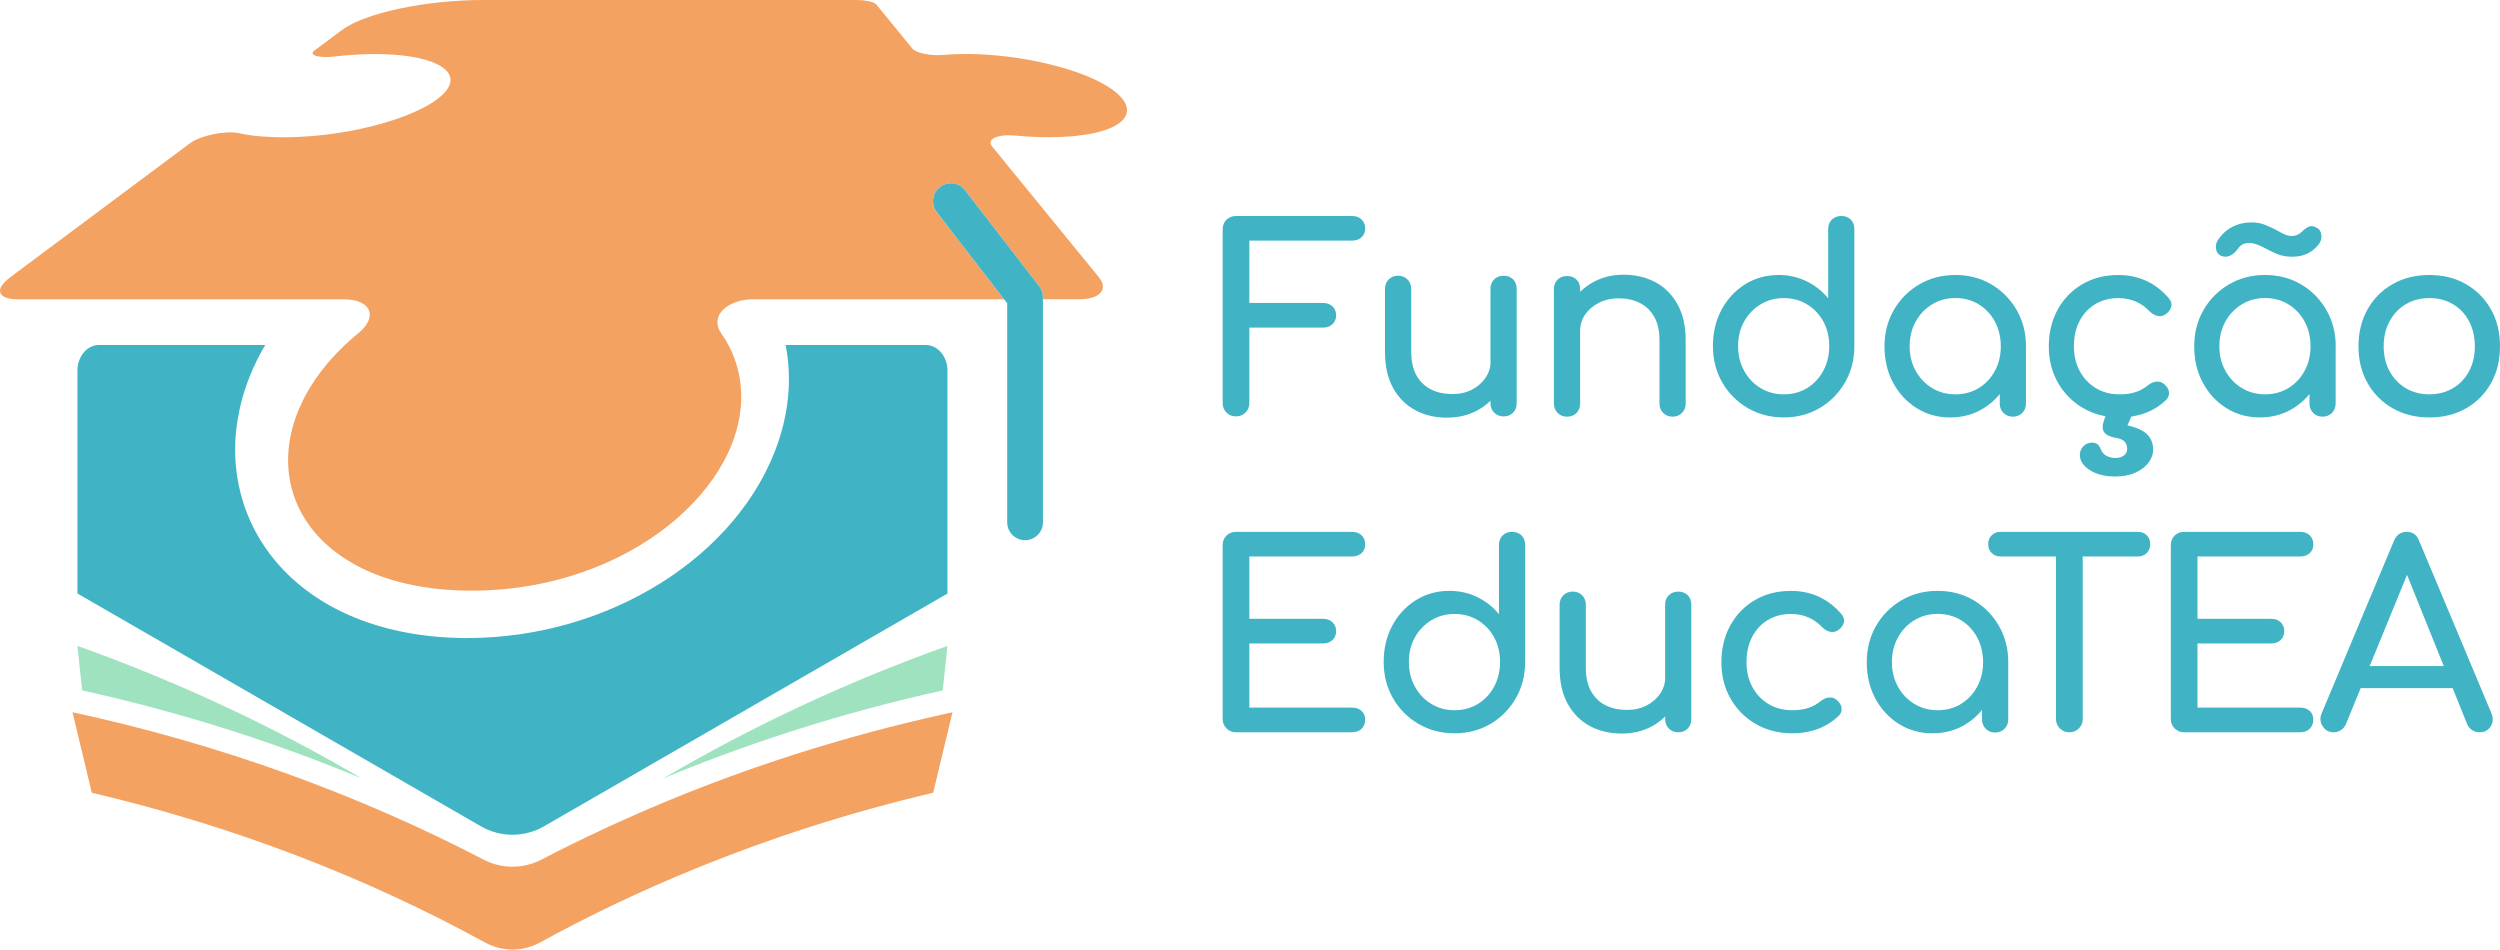 <svg xmlns="http://www.w3.org/2000/svg" width="208" height="79" viewBox="0 0 208 79" fill="none"><g clip-path="url(#clip0_76_742)"><path d="M82.544 12.183L91.435 23.078C92.238 24.061 91.526 24.899 89.804 24.899H86.761C86.764 24.878 86.764 24.863 86.764 24.844V24.82C86.764 24.82 86.767 24.811 86.764 24.808C86.788 24.465 86.688 24.112 86.459 23.814L80.288 15.823C79.996 15.444 79.552 15.245 79.109 15.245C78.792 15.245 78.473 15.347 78.201 15.555C77.55 16.056 77.432 16.99 77.933 17.641L83.54 24.902H62.693C60.467 24.902 59.023 26.33 59.994 27.711C60.932 29.043 61.529 30.604 61.65 32.355C62.205 40.394 52.382 49.053 39.455 49.143C26.167 49.234 20.804 40.379 25.832 32.181C26.86 30.508 28.239 29.01 29.813 27.72C31.511 26.336 30.844 24.905 28.61 24.905H1.508C1.185 24.905 0.914 24.875 0.691 24.82C0.621 24.799 0.549 24.781 0.489 24.757C0.235 24.664 0.087 24.522 0.03 24.353C-0.018 24.233 -0.006 24.088 0.06 23.928C0.175 23.672 0.431 23.383 0.838 23.075L15.792 11.929C16.678 11.266 18.799 10.838 19.893 11.085C20.907 11.309 22.195 11.429 23.7 11.423C29.487 11.39 35.58 9.527 37.127 7.541C38.502 5.769 35.779 4.497 31.23 4.497C30.114 4.497 28.962 4.572 27.825 4.702C26.52 4.856 25.639 4.59 26.155 4.208L28.432 2.508C30.386 1.043 35.546 0 40.182 0H71.258C71.397 0 71.536 0.006 71.669 0.018C71.714 0.021 71.759 0.024 71.804 0.027C71.85 0.033 71.892 0.036 71.937 0.045C72.194 0.078 72.423 0.127 72.598 0.19C72.742 0.241 72.851 0.301 72.902 0.362L75.915 4.051C76.199 4.397 77.441 4.663 78.418 4.572C79.046 4.518 79.733 4.488 80.469 4.491C84.939 4.509 90.241 5.757 92.588 7.481C95.356 9.518 93.133 11.417 87.24 11.417C86.338 11.417 85.418 11.369 84.505 11.281C83.015 11.137 82.044 11.568 82.547 12.18L82.544 12.183Z" fill="#F4A261"></path><path d="M78.829 30.83V49.384L45.267 68.746C43.641 69.686 41.633 69.686 40.007 68.746L6.442 49.378V30.83C6.442 29.658 7.247 28.702 8.237 28.702H22.068C21.962 28.877 21.863 29.061 21.763 29.233C20.753 31.077 20.08 32.991 19.77 34.926C19.67 35.535 19.607 36.147 19.58 36.749C19.51 38.344 19.691 39.899 20.111 41.382C20.653 43.323 21.616 45.135 22.961 46.729C26.381 50.777 31.951 53.031 38.647 53.085H38.867C50.623 53.085 61.478 46.283 64.735 36.831C65.423 34.806 65.724 32.768 65.619 30.776C65.582 30.076 65.498 29.377 65.365 28.705H77.028C78.023 28.705 78.829 29.661 78.829 30.833V30.83Z" fill="#40B4C4"></path><path d="M79.248 59.258C78.711 61.491 78.174 63.722 77.64 65.958C70.734 67.583 64.156 69.698 57.946 72.23C53.398 74.081 49.049 76.154 44.917 78.421C43.493 79.195 41.783 79.195 40.363 78.421C30.579 73.056 19.598 68.77 7.636 65.955C7.585 65.735 7.531 65.512 7.48 65.292C6.997 63.279 6.511 61.268 6.029 59.255C18.482 61.952 29.961 66.175 40.245 71.525C41.738 72.302 43.542 72.302 45.038 71.525C48.334 69.81 51.757 68.213 55.292 66.739C62.575 63.71 70.351 61.229 78.551 59.415C78.783 59.363 79.019 59.309 79.254 59.258H79.248Z" fill="#F4A261"></path><path d="M78.829 53.739C78.699 54.975 78.569 56.205 78.436 57.441C70.236 59.255 62.461 61.738 55.177 64.764C62.44 60.494 70.345 56.768 78.829 53.739Z" fill="#9FE2BF"></path><path d="M6.442 53.739C6.572 54.975 6.702 56.205 6.834 57.441C15.035 59.255 22.81 61.738 30.093 64.764C22.831 60.494 14.926 56.768 6.442 53.739Z" fill="#9FE2BF"></path><path d="M86.77 24.899H86.764C86.767 24.878 86.767 24.863 86.767 24.845C86.77 24.863 86.77 24.878 86.77 24.899Z" fill="#FDC346"></path><path d="M86.773 24.962V43.459C86.773 44.276 86.109 44.945 85.286 44.945C84.463 44.945 83.799 44.279 83.799 43.459V25.233L83.543 24.905L77.936 17.644C77.438 16.993 77.556 16.062 78.204 15.559C78.473 15.351 78.795 15.248 79.112 15.248C79.555 15.248 79.999 15.447 80.291 15.827L86.462 23.817C86.691 24.112 86.788 24.468 86.767 24.811C86.77 24.814 86.77 24.82 86.767 24.823V24.848C86.767 24.866 86.767 24.881 86.764 24.902H86.77C86.773 24.923 86.773 24.941 86.773 24.962Z" fill="#40B4C4"></path><path d="M102.836 34.646C102.522 34.646 102.26 34.541 102.046 34.327C101.832 34.113 101.726 33.85 101.726 33.537V19.082C101.726 18.753 101.832 18.488 102.046 18.28C102.26 18.075 102.522 17.97 102.836 17.97H112.493C112.822 17.97 113.084 18.066 113.283 18.259C113.482 18.452 113.582 18.705 113.582 19.016C113.582 19.326 113.482 19.558 113.283 19.742C113.084 19.926 112.819 20.019 112.493 20.019H103.946V25.206H110.077C110.406 25.206 110.668 25.303 110.867 25.496C111.066 25.689 111.166 25.933 111.166 26.231C111.166 26.529 111.066 26.777 110.867 26.966C110.668 27.156 110.403 27.256 110.077 27.256H103.946V33.534C103.946 33.847 103.84 34.11 103.626 34.324C103.412 34.538 103.149 34.643 102.836 34.643V34.646Z" fill="#40B4C4"></path><path d="M120.38 34.751C119.397 34.751 118.519 34.54 117.741 34.121C116.966 33.703 116.353 33.085 115.904 32.274C115.455 31.463 115.232 30.465 115.232 29.284V24.03C115.232 23.717 115.334 23.458 115.542 23.25C115.75 23.042 116.01 22.939 116.323 22.939C116.637 22.939 116.896 23.042 117.104 23.25C117.31 23.458 117.415 23.717 117.415 24.03V29.284C117.415 30.08 117.566 30.74 117.864 31.258C118.163 31.776 118.57 32.162 119.083 32.413C119.596 32.663 120.172 32.786 120.814 32.786C121.456 32.786 121.972 32.666 122.449 32.425C122.925 32.183 123.305 31.855 123.592 31.442C123.875 31.029 124.02 30.565 124.02 30.052H125.365C125.365 30.936 125.148 31.731 124.714 32.443C124.279 33.154 123.688 33.718 122.94 34.13C122.192 34.543 121.342 34.748 120.386 34.748L120.38 34.751ZM125.1 34.646C124.786 34.646 124.527 34.543 124.319 34.335C124.111 34.127 124.008 33.868 124.008 33.555V24.03C124.008 23.702 124.111 23.44 124.319 23.241C124.524 23.042 124.786 22.942 125.1 22.942C125.413 22.942 125.691 23.042 125.89 23.241C126.089 23.44 126.189 23.705 126.189 24.03V33.555C126.189 33.868 126.089 34.127 125.89 34.335C125.691 34.543 125.426 34.646 125.1 34.646Z" fill="#40B4C4"></path><path d="M130.378 34.667C130.064 34.667 129.805 34.565 129.597 34.357C129.392 34.152 129.286 33.89 129.286 33.576V24.052C129.286 23.724 129.388 23.461 129.597 23.262C129.805 23.063 130.064 22.964 130.378 22.964C130.691 22.964 130.969 23.063 131.168 23.262C131.367 23.461 131.466 23.727 131.466 24.052V33.576C131.466 33.89 131.367 34.149 131.168 34.357C130.969 34.565 130.703 34.667 130.378 34.667ZM139.16 34.667C138.847 34.667 138.587 34.565 138.379 34.357C138.171 34.152 138.068 33.89 138.068 33.576V28.323C138.068 27.512 137.921 26.849 137.619 26.337C137.317 25.824 136.916 25.445 136.413 25.194C135.906 24.944 135.327 24.821 134.672 24.821C134.072 24.821 133.532 24.941 133.047 25.182C132.564 25.423 132.178 25.749 131.895 26.153C131.608 26.56 131.466 27.024 131.466 27.551H130.121C130.121 26.656 130.339 25.854 130.773 25.149C131.207 24.444 131.801 23.886 132.558 23.473C133.312 23.06 134.16 22.855 135.101 22.855C136.042 22.855 136.965 23.066 137.74 23.485C138.515 23.904 139.13 24.522 139.576 25.333C140.026 26.144 140.249 27.141 140.249 28.323V33.576C140.249 33.89 140.146 34.149 139.938 34.357C139.733 34.565 139.471 34.667 139.16 34.667Z" fill="#40B4C4"></path><path d="M148.41 34.731C147.297 34.731 146.299 34.471 145.409 33.95C144.52 33.432 143.814 32.723 143.295 31.825C142.776 30.927 142.514 29.917 142.514 28.793C142.514 27.669 142.752 26.662 143.229 25.773C143.705 24.884 144.357 24.179 145.183 23.66C146.01 23.142 146.941 22.88 147.982 22.88C148.823 22.88 149.599 23.054 150.31 23.404C151.022 23.754 151.622 24.227 152.105 24.824V19.058C152.105 18.729 152.207 18.467 152.415 18.268C152.621 18.069 152.883 17.97 153.194 17.97C153.504 17.97 153.785 18.069 153.984 18.268C154.183 18.467 154.282 18.732 154.282 19.058V28.793C154.282 29.917 154.023 30.927 153.501 31.825C152.979 32.723 152.28 33.432 151.396 33.95C150.512 34.468 149.517 34.731 148.404 34.731H148.41ZM148.41 32.808C149.137 32.808 149.786 32.633 150.353 32.286C150.92 31.94 151.372 31.457 151.701 30.846C152.029 30.234 152.192 29.549 152.192 28.796C152.192 28.043 152.029 27.343 151.701 26.747C151.372 26.15 150.923 25.677 150.353 25.327C149.783 24.977 149.134 24.802 148.41 24.802C147.686 24.802 147.053 24.977 146.477 25.327C145.901 25.677 145.446 26.15 145.111 26.747C144.776 27.343 144.61 28.027 144.61 28.796C144.61 29.565 144.776 30.234 145.111 30.846C145.446 31.457 145.901 31.937 146.477 32.286C147.053 32.636 147.699 32.808 148.41 32.808Z" fill="#40B4C4"></path><path d="M162.257 34.731C161.216 34.731 160.284 34.472 159.458 33.95C158.631 33.432 157.98 32.727 157.503 31.837C157.027 30.948 156.789 29.942 156.789 28.817C156.789 27.693 157.048 26.684 157.57 25.785C158.089 24.887 158.794 24.182 159.684 23.66C160.574 23.142 161.575 22.88 162.685 22.88C163.795 22.88 164.793 23.139 165.677 23.66C166.56 24.179 167.26 24.887 167.782 25.785C168.301 26.68 168.563 27.693 168.563 28.817H167.731C167.731 29.942 167.492 30.948 167.016 31.837C166.539 32.727 165.888 33.432 165.062 33.95C164.235 34.469 163.303 34.731 162.263 34.731H162.257ZM162.685 32.808C163.412 32.808 164.06 32.633 164.63 32.287C165.2 31.94 165.65 31.461 165.975 30.855C166.304 30.249 166.467 29.571 166.467 28.814C166.467 28.058 166.301 27.359 165.975 26.753C165.647 26.147 165.2 25.671 164.63 25.321C164.06 24.972 163.412 24.797 162.685 24.797C161.958 24.797 161.328 24.972 160.752 25.321C160.176 25.671 159.72 26.147 159.385 26.753C159.051 27.359 158.882 28.046 158.882 28.814C158.882 29.583 159.051 30.249 159.385 30.855C159.72 31.461 160.176 31.937 160.752 32.287C161.328 32.636 161.973 32.808 162.685 32.808ZM167.471 34.668C167.158 34.668 166.898 34.565 166.69 34.357C166.485 34.152 166.38 33.89 166.38 33.577V30.309L166.787 28.046L168.56 28.814V33.577C168.56 33.89 168.458 34.149 168.249 34.357C168.041 34.565 167.782 34.668 167.468 34.668H167.471Z" fill="#40B4C4"></path><path d="M176.359 34.731C175.219 34.731 174.206 34.472 173.313 33.95C172.423 33.432 171.724 32.727 171.22 31.837C170.713 30.948 170.46 29.942 170.46 28.817C170.46 27.693 170.71 26.638 171.208 25.743C171.706 24.848 172.39 24.146 173.259 23.639C174.128 23.133 175.126 22.883 176.251 22.883C177.092 22.883 177.861 23.043 178.558 23.362C179.255 23.681 179.882 24.164 180.437 24.803C180.636 25.032 180.708 25.267 180.651 25.508C180.594 25.749 180.437 25.963 180.181 26.147C179.982 26.289 179.761 26.337 179.517 26.286C179.276 26.237 179.053 26.111 178.854 25.912C178.157 25.174 177.285 24.803 176.248 24.803C175.521 24.803 174.882 24.971 174.324 25.306C173.769 25.641 173.334 26.108 173.021 26.705C172.707 27.301 172.55 28.007 172.55 28.817C172.55 29.586 172.71 30.27 173.03 30.867C173.349 31.464 173.796 31.937 174.366 32.286C174.936 32.636 175.596 32.808 176.353 32.808C176.851 32.808 177.291 32.748 177.668 32.627C178.045 32.507 178.392 32.317 178.706 32.06C178.935 31.877 179.17 31.771 179.412 31.75C179.653 31.729 179.867 31.795 180.054 31.952C180.295 32.151 180.431 32.374 180.458 32.624C180.488 32.874 180.401 33.097 180.202 33.296C179.176 34.252 177.894 34.728 176.356 34.728L176.359 34.731ZM175.973 39.644C175.12 39.644 174.417 39.466 173.868 39.11C173.319 38.755 173.045 38.333 173.045 37.85C173.045 37.564 173.144 37.323 173.343 37.124C173.542 36.925 173.778 36.826 174.049 36.826C174.221 36.826 174.366 36.865 174.486 36.943C174.607 37.022 174.704 37.16 174.776 37.359C174.875 37.615 175.035 37.805 175.258 37.926C175.479 38.046 175.726 38.106 175.994 38.106C176.278 38.106 176.513 38.04 176.7 37.905C176.884 37.769 176.978 37.588 176.978 37.359C176.978 37.103 176.905 36.895 176.763 36.741C176.622 36.584 176.371 36.479 176.016 36.422C175.572 36.349 175.265 36.205 175.087 35.985C174.909 35.765 174.897 35.427 175.053 34.969L175.268 34.372C175.367 34.089 175.515 33.869 175.717 33.721C175.916 33.574 176.172 33.498 176.486 33.498C176.842 33.498 177.11 33.613 177.288 33.839C177.466 34.068 177.478 34.345 177.321 34.671L177.002 35.397C177.744 35.554 178.284 35.795 178.627 36.123C178.968 36.452 179.14 36.886 179.14 37.425C179.14 37.796 179.01 38.152 178.757 38.492C178.501 38.833 178.136 39.113 177.668 39.324C177.198 39.538 176.637 39.644 175.979 39.644H175.973Z" fill="#40B4C4"></path><path d="M188.025 34.73C186.985 34.73 186.053 34.471 185.226 33.95C184.4 33.431 183.749 32.726 183.272 31.837C182.796 30.948 182.557 29.941 182.557 28.817C182.557 27.693 182.817 26.683 183.338 25.785C183.857 24.887 184.563 24.181 185.453 23.66C186.342 23.139 187.344 22.879 188.453 22.879C189.563 22.879 190.562 23.139 191.445 23.66C192.329 24.178 193.029 24.887 193.55 25.785C194.069 26.68 194.332 27.693 194.332 28.817H193.499C193.499 29.941 193.261 30.948 192.784 31.837C192.308 32.726 191.656 33.431 190.83 33.95C190.004 34.468 189.072 34.73 188.031 34.73H188.025ZM190.737 21.363C190.254 21.363 189.832 21.288 189.476 21.14C189.12 20.992 188.812 20.845 188.556 20.703C188.242 20.531 187.971 20.408 187.745 20.329C187.519 20.251 187.316 20.212 187.148 20.212C186.949 20.212 186.771 20.248 186.614 20.317C186.457 20.39 186.294 20.546 186.122 20.788C185.95 21.017 185.745 21.182 185.504 21.288C185.263 21.393 185.003 21.384 184.735 21.255C184.536 21.155 184.415 20.971 184.37 20.7C184.328 20.429 184.385 20.182 184.542 19.953C184.871 19.47 185.272 19.106 185.748 18.865C186.225 18.623 186.74 18.503 187.298 18.503C187.754 18.503 188.155 18.578 188.505 18.726C188.855 18.877 189.15 19.015 189.391 19.142C189.72 19.326 189.968 19.455 190.139 19.525C190.311 19.597 190.489 19.63 190.673 19.63C190.857 19.63 191.02 19.594 191.165 19.525C191.31 19.455 191.427 19.368 191.53 19.268C191.729 19.07 191.922 18.931 192.106 18.853C192.29 18.774 192.519 18.813 192.79 18.97C193.005 19.097 193.122 19.305 193.143 19.588C193.164 19.871 193.083 20.128 192.896 20.357C192.356 21.026 191.635 21.36 190.737 21.36V21.363ZM188.453 32.807C189.18 32.807 189.829 32.633 190.396 32.286C190.963 31.939 191.415 31.46 191.744 30.854C192.073 30.248 192.236 29.57 192.236 28.814C192.236 28.057 192.073 27.358 191.744 26.752C191.415 26.146 190.966 25.67 190.396 25.321C189.826 24.971 189.177 24.796 188.453 24.796C187.73 24.796 187.096 24.971 186.52 25.321C185.944 25.67 185.489 26.146 185.154 26.752C184.819 27.358 184.653 28.045 184.653 28.814C184.653 29.582 184.819 30.248 185.154 30.854C185.489 31.46 185.944 31.936 186.52 32.286C187.096 32.636 187.742 32.807 188.453 32.807ZM193.237 34.667C192.923 34.667 192.664 34.565 192.459 34.357C192.251 34.152 192.148 33.889 192.148 33.576V30.309L192.552 28.045L194.326 28.814V33.576C194.326 33.889 194.223 34.149 194.015 34.357C193.81 34.565 193.547 34.667 193.234 34.667H193.237Z" fill="#40B4C4"></path><path d="M202.125 34.731C200.97 34.731 199.953 34.478 199.07 33.971C198.186 33.465 197.492 32.769 196.986 31.88C196.479 30.991 196.226 29.969 196.226 28.814C196.226 27.66 196.479 26.62 196.986 25.728C197.489 24.839 198.186 24.14 199.07 23.636C199.953 23.13 200.973 22.88 202.125 22.88C203.277 22.88 204.275 23.133 205.159 23.636C206.043 24.143 206.736 24.839 207.243 25.728C207.75 26.617 208 27.645 208 28.814C208 29.984 207.753 30.991 207.252 31.88C206.754 32.769 206.064 33.468 205.18 33.971C204.296 34.478 203.277 34.731 202.125 34.731ZM202.125 32.808C202.864 32.808 203.521 32.636 204.091 32.296C204.661 31.955 205.108 31.485 205.427 30.885C205.747 30.288 205.907 29.598 205.907 28.814C205.907 28.031 205.747 27.338 205.427 26.732C205.108 26.126 204.661 25.653 204.091 25.312C203.521 24.972 202.867 24.8 202.125 24.8C201.383 24.8 200.728 24.972 200.158 25.312C199.588 25.653 199.139 26.126 198.813 26.732C198.485 27.338 198.322 28.031 198.322 28.814C198.322 29.598 198.485 30.288 198.813 30.885C199.142 31.482 199.588 31.952 200.158 32.296C200.728 32.636 201.383 32.808 202.125 32.808Z" fill="#40B4C4"></path><path d="M102.836 60.925C102.522 60.925 102.26 60.82 102.046 60.606C101.832 60.392 101.726 60.13 101.726 59.816V45.361C101.726 45.033 101.832 44.767 102.046 44.559C102.26 44.355 102.522 44.249 102.836 44.249H112.493C112.822 44.249 113.084 44.346 113.283 44.538C113.482 44.731 113.582 44.984 113.582 45.295C113.582 45.605 113.482 45.837 113.283 46.021C113.084 46.205 112.819 46.298 112.493 46.298H103.946V51.486H110.077C110.406 51.486 110.668 51.582 110.867 51.775C111.066 51.968 111.166 52.212 111.166 52.51C111.166 52.809 111.066 53.056 110.867 53.246C110.668 53.439 110.403 53.535 110.077 53.535H103.946V58.873H112.493C112.822 58.873 113.084 58.966 113.283 59.15C113.482 59.334 113.582 59.578 113.582 59.877C113.582 60.175 113.482 60.443 113.283 60.633C113.084 60.826 112.819 60.922 112.493 60.922H102.836V60.925Z" fill="#40B4C4"></path><path d="M121.019 61.01C119.909 61.01 118.908 60.751 118.018 60.229C117.129 59.711 116.423 59.003 115.904 58.104C115.385 57.209 115.123 56.197 115.123 55.072C115.123 53.948 115.361 52.941 115.838 52.052C116.314 51.163 116.966 50.458 117.792 49.94C118.618 49.421 119.55 49.159 120.591 49.159C121.432 49.159 122.207 49.334 122.919 49.683C123.631 50.033 124.231 50.506 124.714 51.103V45.337C124.714 45.009 124.816 44.746 125.024 44.547C125.229 44.349 125.492 44.249 125.803 44.249C126.113 44.249 126.394 44.349 126.593 44.547C126.792 44.746 126.891 45.012 126.891 45.337V55.072C126.891 56.197 126.632 57.206 126.11 58.104C125.591 59.003 124.889 59.711 124.005 60.229C123.121 60.751 122.126 61.01 121.013 61.01H121.019ZM121.019 59.09C121.746 59.09 122.394 58.915 122.964 58.566C123.534 58.216 123.984 57.737 124.313 57.125C124.641 56.513 124.804 55.829 124.804 55.075C124.804 54.322 124.641 53.623 124.313 53.026C123.984 52.429 123.534 51.956 122.964 51.606C122.394 51.257 121.746 51.082 121.019 51.082C120.292 51.082 119.662 51.257 119.086 51.606C118.51 51.956 118.054 52.429 117.72 53.026C117.385 53.623 117.219 54.307 117.219 55.075C117.219 55.844 117.385 56.513 117.72 57.125C118.054 57.737 118.51 58.219 119.086 58.566C119.662 58.915 120.307 59.09 121.019 59.09Z" fill="#40B4C4"></path><path d="M134.908 61.031C133.925 61.031 133.047 60.82 132.269 60.401C131.494 59.982 130.881 59.364 130.432 58.553C129.983 57.742 129.759 56.745 129.759 55.563V50.31C129.759 49.996 129.862 49.737 130.07 49.529C130.275 49.324 130.538 49.219 130.851 49.219C131.165 49.219 131.424 49.321 131.632 49.529C131.837 49.737 131.943 49.996 131.943 50.31V55.563C131.943 56.359 132.091 57.019 132.392 57.537C132.691 58.056 133.098 58.442 133.611 58.692C134.124 58.942 134.7 59.066 135.342 59.066C135.984 59.066 136.5 58.945 136.977 58.704C137.453 58.463 137.833 58.134 138.12 57.721C138.403 57.308 138.548 56.847 138.548 56.335H139.893C139.893 57.218 139.676 58.014 139.242 58.725C138.807 59.436 138.216 60 137.468 60.413C136.72 60.826 135.87 61.031 134.914 61.031H134.908ZM139.628 60.925C139.314 60.925 139.055 60.823 138.85 60.615C138.642 60.41 138.539 60.148 138.539 59.834V50.31C138.539 49.981 138.642 49.719 138.85 49.52C139.055 49.321 139.317 49.222 139.628 49.222C139.938 49.222 140.219 49.321 140.418 49.52C140.617 49.719 140.717 49.984 140.717 50.31V59.834C140.717 60.148 140.617 60.407 140.418 60.615C140.219 60.823 139.953 60.925 139.628 60.925Z" fill="#40B4C4"></path><path d="M149.116 61.01C147.976 61.01 146.963 60.751 146.07 60.23C145.18 59.711 144.48 59.006 143.977 58.117C143.47 57.228 143.22 56.221 143.22 55.097C143.22 53.972 143.467 52.918 143.968 52.022C144.465 51.127 145.15 50.425 146.019 49.919C146.887 49.412 147.886 49.162 149.01 49.162C149.852 49.162 150.621 49.322 151.318 49.641C152.014 49.961 152.642 50.443 153.197 51.082C153.396 51.311 153.468 51.546 153.411 51.787C153.353 52.028 153.197 52.242 152.94 52.426C152.741 52.568 152.521 52.616 152.277 52.565C152.032 52.517 151.812 52.39 151.613 52.191C150.917 51.453 150.045 51.082 149.007 51.082C148.281 51.082 147.641 51.251 147.083 51.585C146.525 51.92 146.094 52.387 145.78 52.984C145.467 53.581 145.31 54.286 145.31 55.097C145.31 55.865 145.47 56.549 145.789 57.146C146.109 57.743 146.555 58.216 147.125 58.566C147.696 58.915 148.356 59.09 149.113 59.09C149.611 59.09 150.051 59.03 150.428 58.909C150.805 58.789 151.149 58.599 151.465 58.343C151.695 58.159 151.927 58.053 152.171 58.032C152.416 58.011 152.627 58.078 152.814 58.234C153.055 58.433 153.191 58.656 153.221 58.906C153.248 59.157 153.163 59.38 152.964 59.578C151.939 60.534 150.657 61.01 149.119 61.01H149.116Z" fill="#40B4C4"></path><path d="M160.782 61.01C159.741 61.01 158.809 60.751 157.983 60.23C157.157 59.711 156.505 59.006 156.029 58.117C155.552 57.228 155.314 56.221 155.314 55.097C155.314 53.972 155.573 52.963 156.095 52.065C156.614 51.166 157.319 50.461 158.209 49.94C159.099 49.421 160.1 49.159 161.21 49.159C162.32 49.159 163.318 49.418 164.202 49.94C165.086 50.458 165.785 51.166 166.307 52.065C166.826 52.96 167.088 53.972 167.088 55.097H166.256C166.256 56.221 166.018 57.228 165.541 58.117C165.065 59.006 164.413 59.711 163.587 60.23C162.76 60.751 161.828 61.01 160.788 61.01H160.782ZM161.21 59.09C161.937 59.09 162.585 58.916 163.155 58.566C163.725 58.216 164.175 57.74 164.501 57.134C164.829 56.528 164.992 55.85 164.992 55.094C164.992 54.337 164.826 53.638 164.501 53.032C164.172 52.426 163.725 51.95 163.155 51.6C162.585 51.251 161.937 51.076 161.21 51.076C160.483 51.076 159.853 51.251 159.277 51.6C158.701 51.95 158.245 52.426 157.911 53.032C157.576 53.638 157.407 54.325 157.407 55.094C157.407 55.862 157.576 56.528 157.911 57.134C158.245 57.74 158.701 58.216 159.277 58.566C159.853 58.916 160.498 59.09 161.21 59.09ZM165.996 60.947C165.683 60.947 165.423 60.844 165.215 60.636C165.01 60.431 164.905 60.169 164.905 59.856V56.589L165.312 54.325L167.085 55.094V59.856C167.085 60.169 166.983 60.428 166.775 60.636C166.566 60.844 166.307 60.947 165.993 60.947H165.996Z" fill="#40B4C4"></path><path d="M166.443 46.298C166.144 46.298 165.897 46.202 165.707 46.009C165.514 45.816 165.417 45.572 165.417 45.274C165.417 44.975 165.514 44.728 165.707 44.538C165.9 44.346 166.144 44.249 166.443 44.249H177.873C178.172 44.249 178.419 44.346 178.609 44.538C178.802 44.731 178.899 44.975 178.899 45.274C178.899 45.572 178.802 45.819 178.609 46.009C178.416 46.202 178.172 46.298 177.873 46.298H166.443ZM172.17 60.925C171.856 60.925 171.594 60.82 171.38 60.606C171.166 60.392 171.06 60.13 171.06 59.816V44.249H173.283V59.816C173.283 60.13 173.177 60.392 172.963 60.606C172.749 60.82 172.487 60.925 172.173 60.925H172.17Z" fill="#40B4C4"></path><path d="M181.722 60.925C181.408 60.925 181.146 60.82 180.932 60.606C180.717 60.392 180.612 60.13 180.612 59.816V45.361C180.612 45.033 180.717 44.767 180.932 44.559C181.146 44.355 181.408 44.249 181.722 44.249H191.379C191.708 44.249 191.97 44.346 192.169 44.538C192.368 44.731 192.468 44.984 192.468 45.295C192.468 45.605 192.368 45.837 192.169 46.021C191.97 46.205 191.705 46.298 191.379 46.298H182.832V51.486H188.963C189.292 51.486 189.554 51.582 189.753 51.775C189.952 51.968 190.052 52.212 190.052 52.51C190.052 52.809 189.952 53.056 189.753 53.246C189.554 53.439 189.289 53.535 188.963 53.535H182.832V58.873H191.379C191.708 58.873 191.97 58.966 192.169 59.15C192.368 59.334 192.468 59.578 192.468 59.877C192.468 60.175 192.368 60.443 192.169 60.633C191.97 60.826 191.705 60.922 191.379 60.922H181.722V60.925Z" fill="#40B4C4"></path><path d="M194.157 60.925C193.759 60.925 193.451 60.754 193.237 60.413C193.023 60.072 193.002 59.708 193.173 59.325L199.178 44.996C199.392 44.499 199.742 44.249 200.225 44.249C200.737 44.249 201.087 44.499 201.271 44.996L207.297 59.367C207.454 59.765 207.427 60.124 207.222 60.446C207.017 60.769 206.706 60.925 206.293 60.925C206.079 60.925 205.877 60.865 205.684 60.745C205.491 60.624 205.352 60.455 205.267 60.244L199.968 47.091H200.566L195.182 60.244C195.083 60.473 194.938 60.642 194.745 60.757C194.552 60.871 194.356 60.928 194.157 60.928V60.925ZM195.288 57.254L196.141 55.419H204.517L205.37 57.254H195.285H195.288Z" fill="#40B4C4"></path></g><defs><clipPath id="clip0_76_742"><rect width="208" height="79" fill="white"></rect></clipPath></defs></svg>
